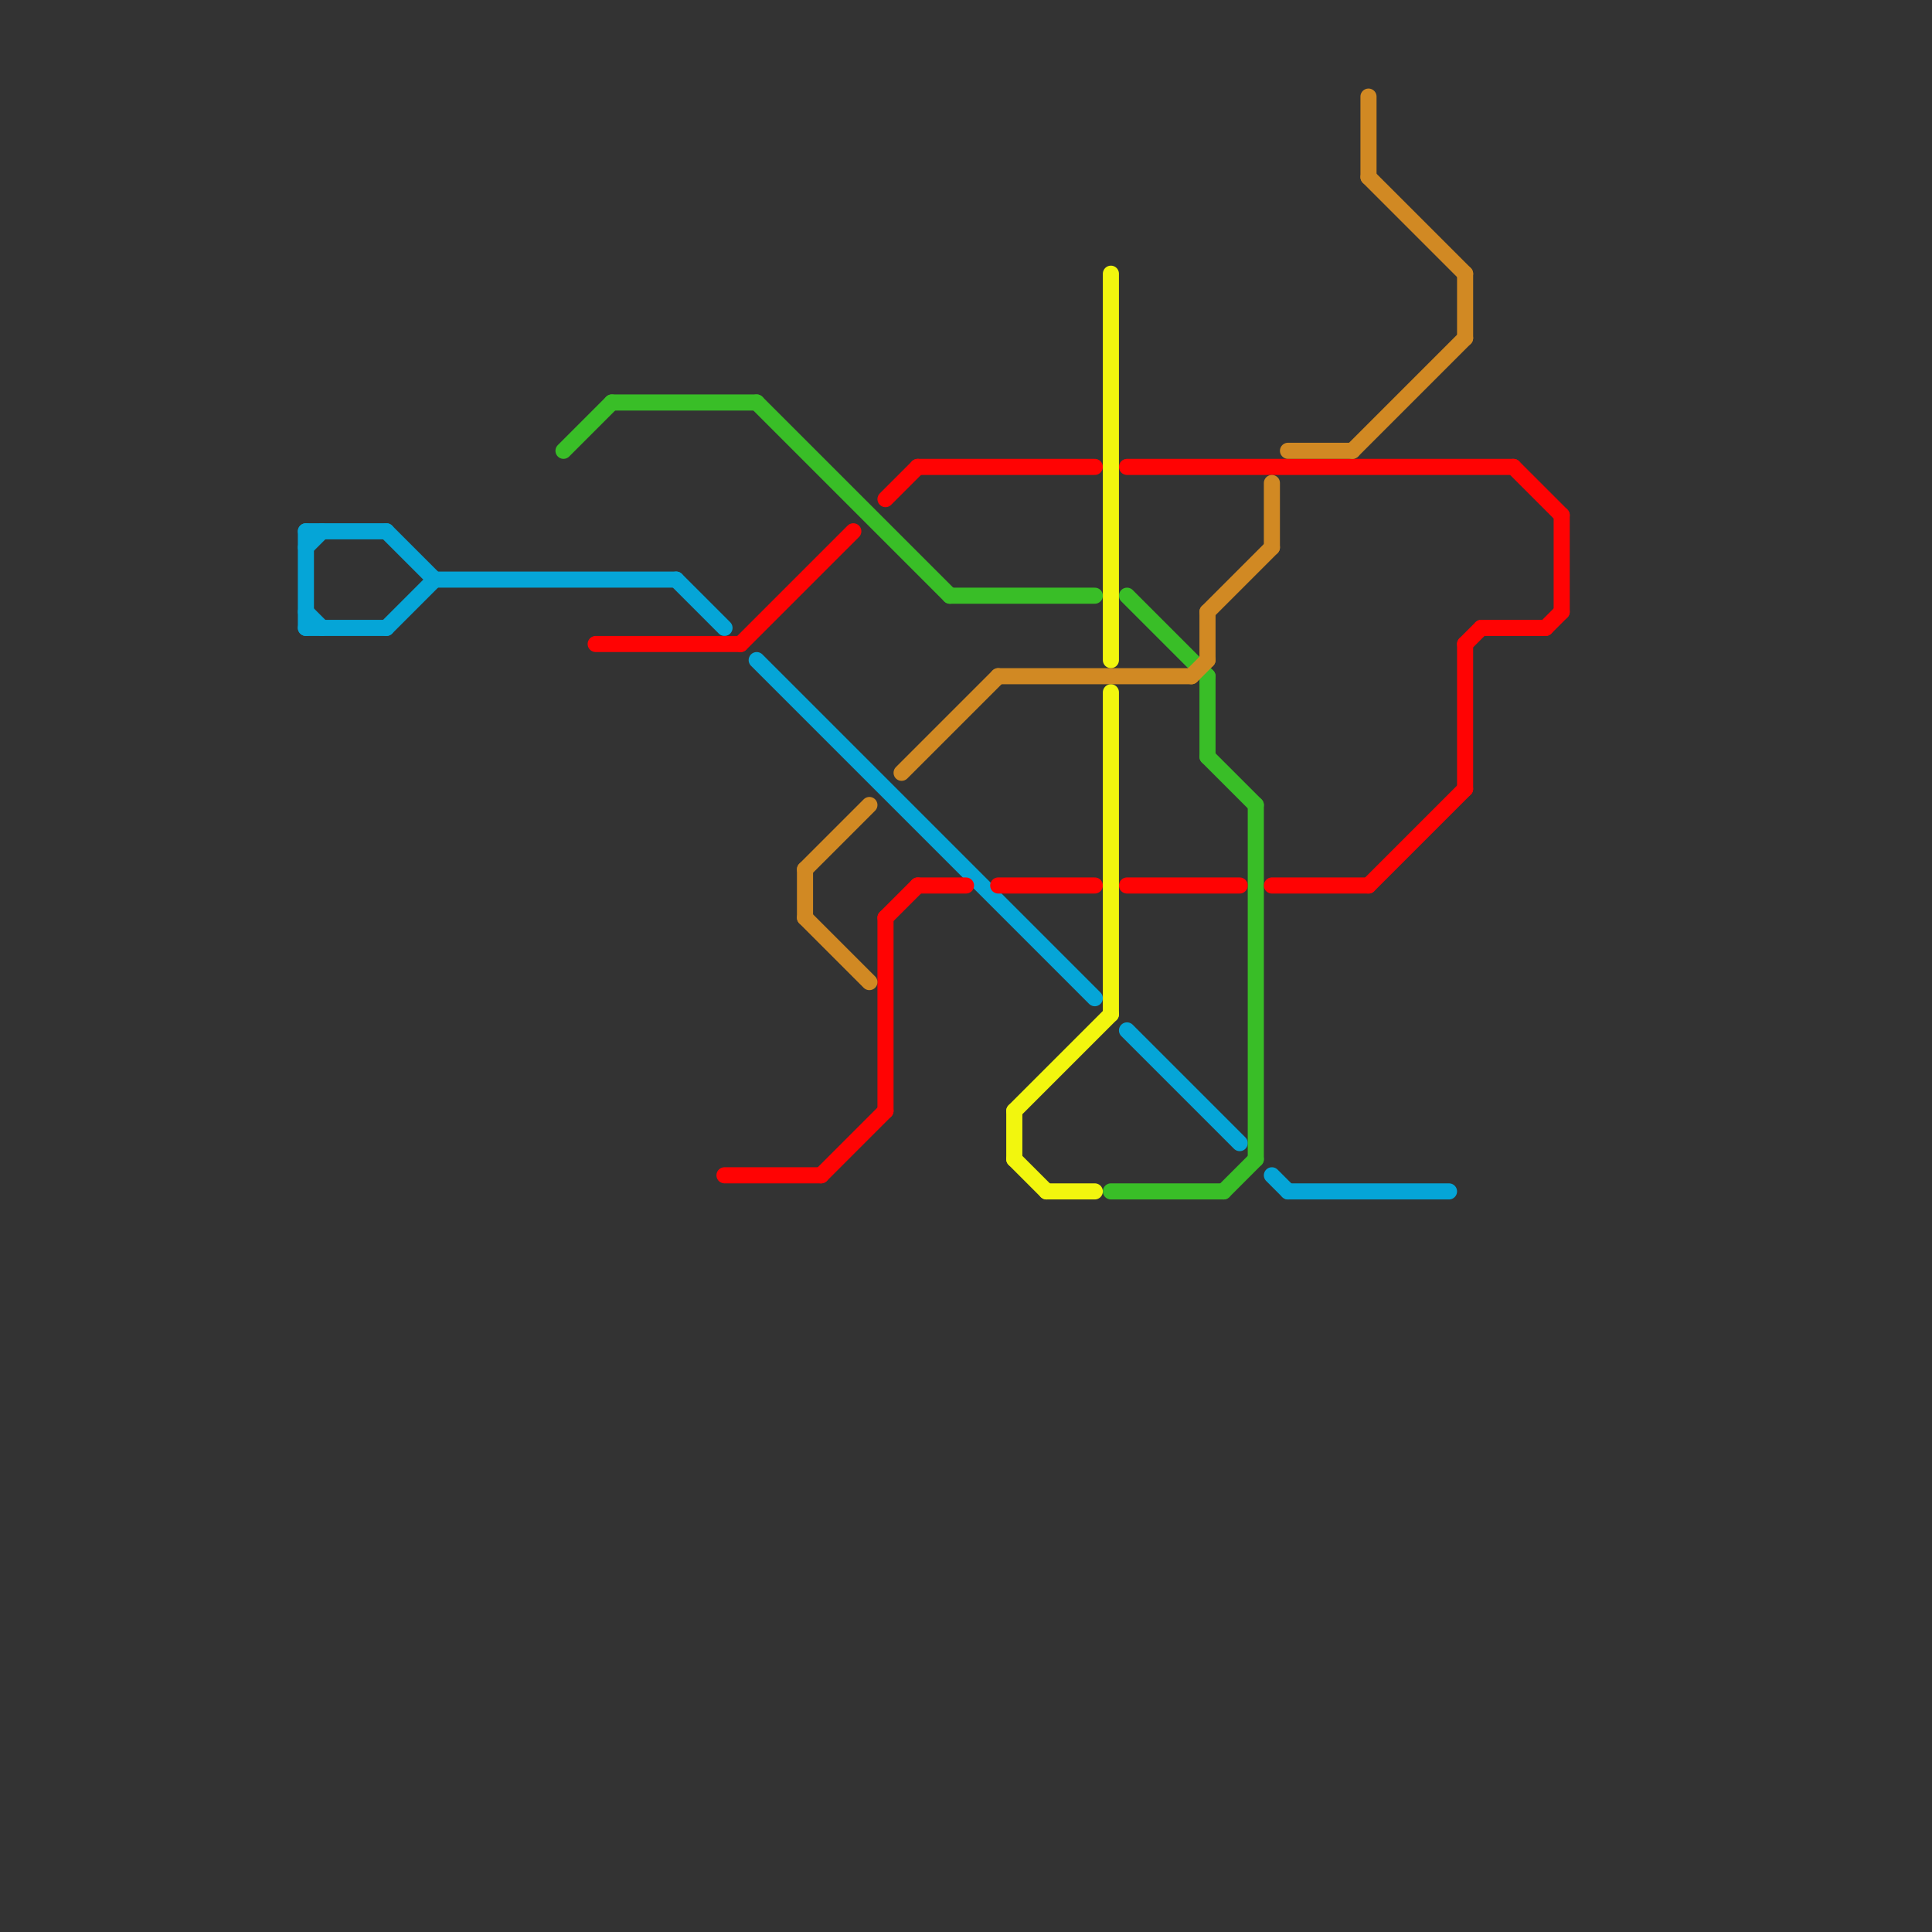 
<svg version="1.1" xmlns="http://www.w3.org/2000/svg" viewBox="0 0 120 120">
<rect x="0" y="0" width="120" height="120" fill="#333333" stroke="none"/>
<style>text { font: 1px Helvetica; font-weight: 600; white-space: pre; dominant-baseline: central; } line { stroke-width: 1; fill: none; stroke-linecap: round; stroke-linejoin: round; } .c0 { stroke: #05a5d7 } .c1 { stroke: #39be27 } .c2 { stroke: #ff0303 } .c3 { stroke: #d18923 } .c4 { stroke: #f2f60e }</style><defs><g id="wm-xf"><circle r="1.2" fill="#000"/><circle r="0.9" fill="#fff"/><circle r="0.6" fill="#000"/><circle r="0.3" fill="#fff"/></g><g id="wm"><circle r="0.6" fill="#000"/><circle r="0.3" fill="#fff"/></g></defs><line class="c0" x1="79" y1="73" x2="80" y2="74"/><line class="c0" x1="19" y1="39" x2="24" y2="39"/><line class="c0" x1="24" y1="33" x2="27" y2="36"/><line class="c0" x1="19" y1="33" x2="19" y2="39"/><line class="c0" x1="70" y1="64" x2="77" y2="71"/><line class="c0" x1="19" y1="38" x2="20" y2="39"/><line class="c0" x1="24" y1="39" x2="27" y2="36"/><line class="c0" x1="47" y1="41" x2="68" y2="62"/><line class="c0" x1="80" y1="74" x2="90" y2="74"/><line class="c0" x1="42" y1="36" x2="45" y2="39"/><line class="c0" x1="27" y1="36" x2="42" y2="36"/><line class="c0" x1="19" y1="33" x2="24" y2="33"/><line class="c0" x1="19" y1="34" x2="20" y2="33"/><line class="c1" x1="38" y1="25" x2="47" y2="25"/><line class="c1" x1="59" y1="37" x2="68" y2="37"/><line class="c1" x1="70" y1="37" x2="75" y2="42"/><line class="c1" x1="69" y1="74" x2="76" y2="74"/><line class="c1" x1="75" y1="47" x2="78" y2="50"/><line class="c1" x1="78" y1="50" x2="78" y2="72"/><line class="c1" x1="75" y1="42" x2="75" y2="47"/><line class="c1" x1="47" y1="25" x2="59" y2="37"/><line class="c1" x1="76" y1="74" x2="78" y2="72"/><line class="c1" x1="35" y1="28" x2="38" y2="25"/><line class="c2" x1="46" y1="40" x2="53" y2="33"/><line class="c2" x1="62" y1="55" x2="68" y2="55"/><line class="c2" x1="37" y1="40" x2="46" y2="40"/><line class="c2" x1="55" y1="57" x2="57" y2="55"/><line class="c2" x1="57" y1="29" x2="68" y2="29"/><line class="c2" x1="57" y1="55" x2="60" y2="55"/><line class="c2" x1="70" y1="29" x2="94" y2="29"/><line class="c2" x1="79" y1="55" x2="85" y2="55"/><line class="c2" x1="70" y1="55" x2="77" y2="55"/><line class="c2" x1="91" y1="40" x2="92" y2="39"/><line class="c2" x1="45" y1="73" x2="51" y2="73"/><line class="c2" x1="97" y1="32" x2="97" y2="38"/><line class="c2" x1="96" y1="39" x2="97" y2="38"/><line class="c2" x1="55" y1="57" x2="55" y2="69"/><line class="c2" x1="94" y1="29" x2="97" y2="32"/><line class="c2" x1="91" y1="40" x2="91" y2="49"/><line class="c2" x1="51" y1="73" x2="55" y2="69"/><line class="c2" x1="92" y1="39" x2="96" y2="39"/><line class="c2" x1="85" y1="55" x2="91" y2="49"/><line class="c2" x1="55" y1="31" x2="57" y2="29"/><line class="c3" x1="62" y1="42" x2="74" y2="42"/><line class="c3" x1="91" y1="17" x2="91" y2="21"/><line class="c3" x1="74" y1="42" x2="75" y2="41"/><line class="c3" x1="75" y1="38" x2="75" y2="41"/><line class="c3" x1="85" y1="6" x2="85" y2="11"/><line class="c3" x1="75" y1="38" x2="79" y2="34"/><line class="c3" x1="84" y1="28" x2="91" y2="21"/><line class="c3" x1="50" y1="54" x2="50" y2="57"/><line class="c3" x1="50" y1="54" x2="54" y2="50"/><line class="c3" x1="56" y1="48" x2="62" y2="42"/><line class="c3" x1="80" y1="28" x2="84" y2="28"/><line class="c3" x1="85" y1="11" x2="91" y2="17"/><line class="c3" x1="50" y1="57" x2="54" y2="61"/><line class="c3" x1="79" y1="30" x2="79" y2="34"/><line class="c4" x1="63" y1="69" x2="63" y2="72"/><line class="c4" x1="69" y1="43" x2="69" y2="63"/><line class="c4" x1="63" y1="72" x2="65" y2="74"/><line class="c4" x1="63" y1="69" x2="69" y2="63"/><line class="c4" x1="65" y1="74" x2="68" y2="74"/><line class="c4" x1="69" y1="17" x2="69" y2="41"/>
</svg>
